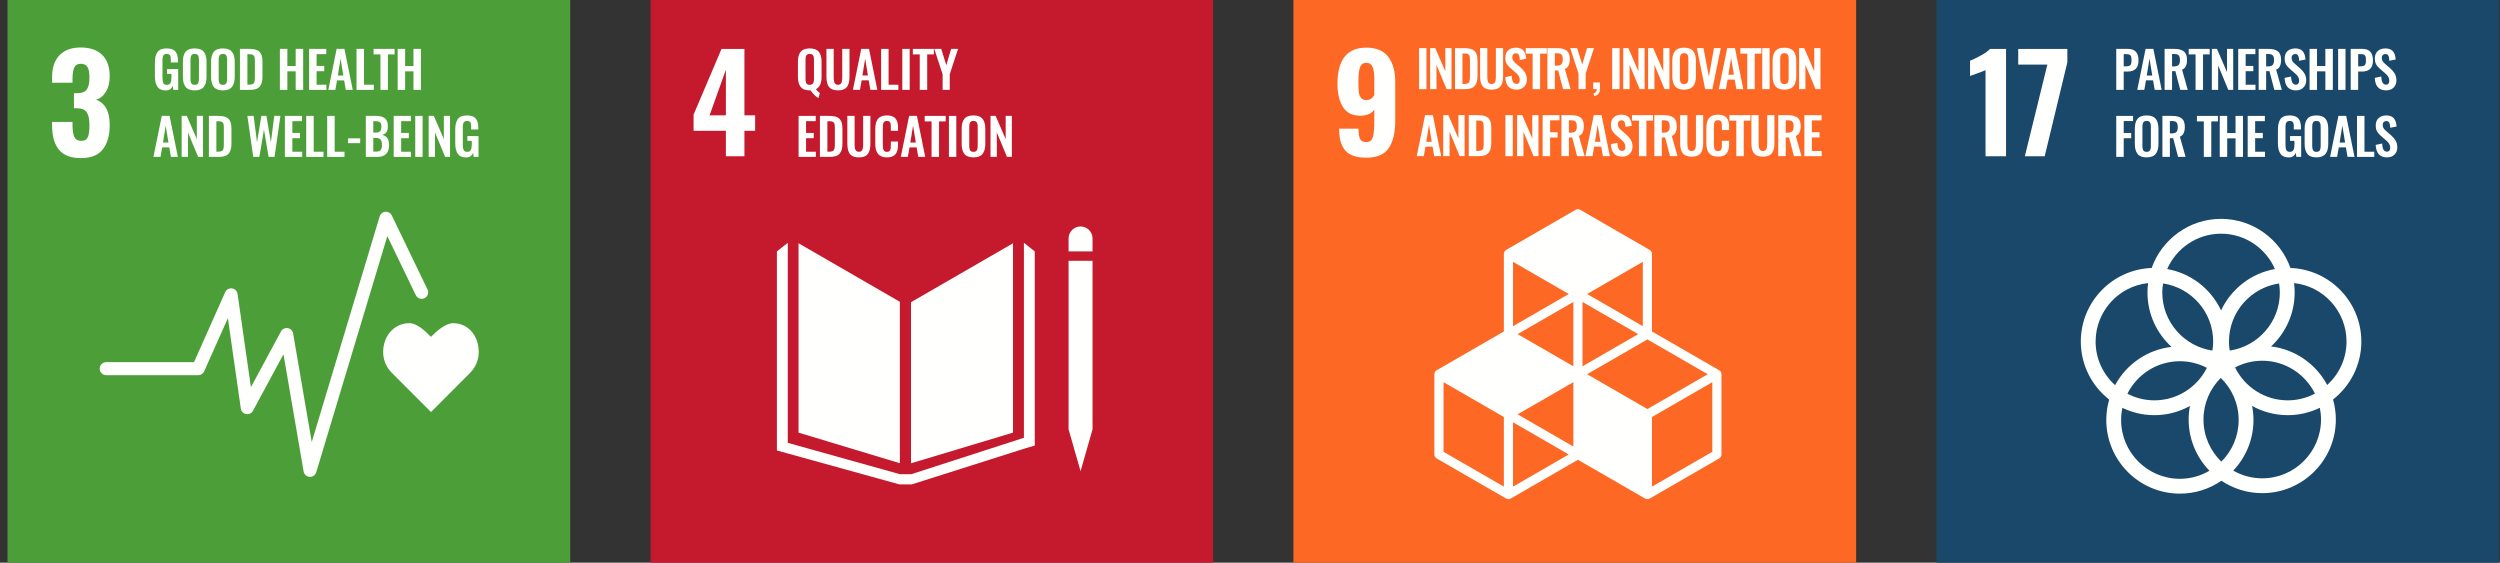 <?xml version="1.0" encoding="UTF-8"?>
<svg width="311px" height="70px" viewBox="0 0 311 70" version="1.1" xmlns="http://www.w3.org/2000/svg" xmlns:xlink="http://www.w3.org/1999/xlink">
    <rect x="0" y="0" width="311" height="70" fill="#333333" stroke="none"/>
    <title>ricerca-innovazione-eng</title>
    <g id="🔪-05-Export" stroke="none" stroke-width="1" fill="none" fill-rule="evenodd">
        <g id="Icone" transform="translate(-159, -6070)">
            <g id="ricerca-innovazione-eng" transform="translate(159.935, 6070)">
                <g id="SDG-icon-EN--03">
                    <polygon id="Fill-1" fill="#4C9F38" points="0 70 70 70 70 0 0 0"></polygon>
                    <g id="Group-47" transform="translate(5.546, 5.907)" fill="#FFFFFE">
                        <path d="M0.84,12.705 C0.281,12.002 0,11.008 0,9.723 L0,9.261 L2.538,9.261 L2.538,9.706 C2.549,10.387 2.631,10.876 2.785,11.173 C2.939,11.469 3.219,11.617 3.625,11.617 C4.032,11.617 4.304,11.466 4.441,11.164 C4.579,10.863 4.647,10.371 4.647,9.69 C4.647,8.975 4.543,8.445 4.334,8.1 C4.125,7.753 3.74,7.575 3.181,7.564 C3.147,7.553 2.994,7.547 2.719,7.547 L2.719,5.685 L3.131,5.685 C3.702,5.685 4.097,5.532 4.317,5.224 C4.537,4.916 4.647,4.411 4.647,3.708 C4.647,3.137 4.567,2.714 4.408,2.439 C4.249,2.165 3.965,2.027 3.559,2.027 C3.175,2.027 2.911,2.175 2.769,2.472 C2.626,2.769 2.549,3.208 2.538,3.79 L2.538,4.383 L0,4.383 L0,3.658 C0,2.494 0.31,1.594 0.931,0.956 C1.552,0.319 2.427,0 3.559,0 C4.713,0 5.603,0.308 6.229,0.923 C6.855,1.539 7.168,2.422 7.168,3.576 C7.168,4.345 7.009,4.991 6.69,5.512 C6.371,6.034 5.965,6.361 5.471,6.492 C6.602,6.91 7.168,7.959 7.168,9.64 C7.168,10.925 6.883,11.933 6.311,12.664 C5.74,13.395 4.834,13.76 3.592,13.76 C2.318,13.76 1.401,13.408 0.84,12.705" id="Fill-2"></path>
                        <path d="M14.149,5.343 C13.667,5.343 13.32,5.192 13.107,4.89 C12.895,4.589 12.789,4.15 12.789,3.574 L12.789,1.912 C12.789,1.62 12.812,1.366 12.858,1.154 C12.904,0.942 12.981,0.755 13.09,0.596 C13.199,0.436 13.349,0.316 13.54,0.236 C13.73,0.156 13.964,0.116 14.241,0.116 C14.745,0.116 15.107,0.239 15.327,0.486 C15.546,0.734 15.656,1.108 15.656,1.611 L15.656,1.86 L14.767,1.86 L14.767,1.596 C14.767,1.482 14.765,1.391 14.759,1.319 C14.754,1.247 14.742,1.174 14.722,1.102 C14.703,1.029 14.674,0.973 14.638,0.934 C14.601,0.895 14.55,0.863 14.487,0.839 C14.423,0.814 14.346,0.802 14.253,0.802 C14.183,0.802 14.121,0.811 14.067,0.828 C14.013,0.845 13.967,0.867 13.93,0.892 C13.893,0.918 13.862,0.954 13.836,1.002 C13.81,1.049 13.792,1.095 13.778,1.139 C13.765,1.183 13.754,1.24 13.747,1.309 C13.74,1.379 13.735,1.441 13.733,1.494 C13.731,1.547 13.73,1.616 13.73,1.7 L13.73,3.758 C13.73,4.066 13.768,4.291 13.844,4.434 C13.92,4.576 14.064,4.647 14.278,4.647 C14.389,4.647 14.481,4.626 14.556,4.584 C14.631,4.543 14.69,4.479 14.731,4.394 C14.773,4.309 14.804,4.211 14.821,4.101 C14.838,3.992 14.847,3.859 14.847,3.703 L14.847,3.284 L14.296,3.284 L14.296,2.685 L15.684,2.685 L15.684,5.275 L15.081,5.275 L15.013,4.758 C14.859,5.148 14.571,5.343 14.149,5.343" id="Fill-4"></path>
                        <path d="M17.741,5.337 C17.216,5.337 16.839,5.194 16.612,4.909 C16.384,4.624 16.271,4.207 16.271,3.657 L16.271,1.774 C16.271,1.503 16.296,1.269 16.347,1.07 C16.399,0.871 16.482,0.698 16.595,0.553 C16.709,0.407 16.861,0.298 17.052,0.226 C17.243,0.153 17.473,0.116 17.741,0.116 C18.264,0.116 18.64,0.257 18.869,0.537 C19.097,0.819 19.212,1.23 19.212,1.774 L19.212,3.657 C19.212,3.923 19.185,4.158 19.133,4.36 C19.081,4.562 18.998,4.737 18.884,4.886 C18.77,5.034 18.618,5.147 18.427,5.223 C18.237,5.299 18.008,5.337 17.741,5.337 M17.509,4.608 C17.574,4.635 17.651,4.648 17.741,4.648 C17.831,4.648 17.908,4.635 17.972,4.608 C18.035,4.581 18.086,4.546 18.124,4.503 C18.162,4.46 18.192,4.404 18.214,4.334 C18.235,4.264 18.249,4.195 18.256,4.125 C18.263,4.055 18.267,3.972 18.267,3.876 L18.267,1.559 C18.267,1.436 18.261,1.334 18.249,1.251 C18.237,1.169 18.212,1.092 18.177,1.019 C18.141,0.946 18.087,0.892 18.015,0.856 C17.943,0.82 17.852,0.802 17.741,0.802 C17.631,0.802 17.538,0.82 17.466,0.856 C17.393,0.892 17.339,0.946 17.304,1.019 C17.269,1.092 17.245,1.169 17.233,1.251 C17.221,1.334 17.215,1.436 17.215,1.559 L17.215,3.876 C17.215,3.972 17.219,4.055 17.226,4.125 C17.233,4.195 17.248,4.264 17.269,4.334 C17.29,4.404 17.32,4.46 17.357,4.503 C17.393,4.546 17.445,4.581 17.509,4.608" id="Fill-6"></path>
                        <path d="M21.248,5.337 C20.722,5.337 20.346,5.194 20.119,4.909 C19.891,4.624 19.777,4.207 19.777,3.657 L19.777,1.774 C19.777,1.503 19.803,1.269 19.854,1.07 C19.905,0.871 19.988,0.698 20.101,0.553 C20.215,0.407 20.367,0.298 20.559,0.226 C20.749,0.153 20.979,0.116 21.248,0.116 C21.771,0.116 22.146,0.257 22.375,0.537 C22.604,0.819 22.718,1.23 22.718,1.774 L22.718,3.657 C22.718,3.923 22.692,4.158 22.64,4.36 C22.587,4.562 22.504,4.737 22.39,4.886 C22.277,5.034 22.125,5.147 21.934,5.223 C21.743,5.299 21.514,5.337 21.248,5.337 M21.015,4.608 C21.08,4.635 21.157,4.648 21.248,4.648 C21.338,4.648 21.415,4.635 21.478,4.608 C21.542,4.581 21.592,4.546 21.631,4.503 C21.668,4.46 21.698,4.404 21.72,4.334 C21.742,4.264 21.755,4.195 21.763,4.125 C21.77,4.055 21.773,3.972 21.773,3.876 L21.773,1.559 C21.773,1.436 21.768,1.334 21.755,1.251 C21.743,1.169 21.719,1.092 21.683,1.019 C21.647,0.946 21.593,0.892 21.522,0.856 C21.45,0.82 21.359,0.802 21.248,0.802 C21.137,0.802 21.045,0.82 20.972,0.856 C20.899,0.892 20.846,0.946 20.81,1.019 C20.776,1.092 20.752,1.169 20.74,1.251 C20.727,1.334 20.722,1.436 20.722,1.559 L20.722,3.876 C20.722,3.972 20.725,4.055 20.733,4.125 C20.74,4.195 20.754,4.264 20.775,4.334 C20.797,4.404 20.826,4.46 20.863,4.503 C20.9,4.546 20.951,4.581 21.015,4.608" id="Fill-8"></path>
                        <path d="M23.366,5.275 L23.366,0.174 L24.554,0.174 C24.862,0.174 25.119,0.205 25.326,0.267 C25.533,0.329 25.699,0.426 25.825,0.559 C25.95,0.692 26.038,0.856 26.09,1.05 C26.143,1.243 26.169,1.482 26.169,1.765 L26.169,3.605 C26.169,3.896 26.142,4.143 26.089,4.346 C26.035,4.55 25.948,4.721 25.826,4.863 C25.704,5.005 25.541,5.109 25.339,5.176 C25.135,5.242 24.886,5.275 24.59,5.275 L23.366,5.275 Z M24.295,4.623 L24.56,4.623 C24.653,4.623 24.733,4.615 24.803,4.599 C24.873,4.582 24.931,4.563 24.979,4.54 C25.025,4.518 25.065,4.48 25.097,4.429 C25.129,4.378 25.152,4.331 25.169,4.288 C25.186,4.244 25.198,4.179 25.206,4.092 C25.214,4.005 25.22,3.931 25.222,3.869 C25.223,3.808 25.225,3.716 25.225,3.596 L25.225,1.731 C25.225,1.611 25.222,1.513 25.218,1.439 C25.214,1.365 25.204,1.291 25.189,1.216 C25.174,1.141 25.151,1.083 25.121,1.042 C25.092,1.001 25.052,0.964 25.003,0.93 C24.954,0.896 24.892,0.872 24.818,0.859 C24.745,0.845 24.655,0.839 24.551,0.839 L24.295,0.839 L24.295,4.623 Z" id="Fill-10"></path>
                        <polygon id="Fill-12" points="28.337 5.275 28.337 0.174 29.266 0.174 29.266 2.307 30.303 2.307 30.303 0.174 31.232 0.174 31.232 5.275 30.303 5.275 30.303 2.968 29.266 2.968 29.266 5.275"></polygon>
                        <polygon id="Fill-14" points="31.972 5.275 31.972 0.174 34.107 0.174 34.107 0.83 32.901 0.83 32.901 2.294 33.855 2.294 33.855 2.95 32.901 2.95 32.901 4.632 34.123 4.632 34.123 5.275"></polygon>
                        <path d="M34.362,5.275 L35.398,0.174 L36.367,0.174 L37.401,5.275 L36.537,5.275 L36.33,4.091 L35.447,4.091 L35.238,5.275 L34.362,5.275 Z M35.546,3.485 L36.229,3.485 L35.887,1.39 L35.546,3.485 Z" id="Fill-16"></path>
                        <polygon id="Fill-18" points="37.871 5.275 37.871 0.174 38.801 0.174 38.801 4.632 40.022 4.632 40.022 5.275"></polygon>
                        <polygon id="Fill-20" points="40.849 5.275 40.849 0.86 39.993 0.86 39.993 0.174 42.605 0.174 42.605 0.86 41.778 0.86 41.778 5.275"></polygon>
                        <polygon id="Fill-22" points="42.989 5.275 42.989 0.174 43.918 0.174 43.918 2.307 44.955 2.307 44.955 0.174 45.884 0.174 45.884 5.275 44.955 5.275 44.955 2.968 43.918 2.968 43.918 5.275"></polygon>
                        <path d="M12.607,13.611 L13.644,8.51 L14.613,8.51 L15.646,13.611 L14.782,13.611 L14.576,12.427 L13.693,12.427 L13.484,13.611 L12.607,13.611 Z M13.792,11.821 L14.475,11.821 L14.133,9.726 L13.792,11.821 Z" id="Fill-24"></path>
                        <polygon id="Fill-26" points="16.117 13.611 16.117 8.51 16.757 8.51 18.005 11.4 18.005 8.51 18.775 8.51 18.775 13.611 18.166 13.611 16.905 10.575 16.905 13.611"></polygon>
                        <path d="M19.506,13.611 L19.506,8.51 L20.694,8.51 C21.002,8.51 21.259,8.541 21.466,8.603 C21.673,8.665 21.839,8.762 21.965,8.895 C22.089,9.028 22.178,9.192 22.23,9.386 C22.283,9.58 22.309,9.818 22.309,10.101 L22.309,11.941 C22.309,12.232 22.282,12.479 22.229,12.682 C22.175,12.886 22.088,13.057 21.966,13.199 C21.844,13.341 21.681,13.445 21.478,13.512 C21.275,13.578 21.026,13.611 20.73,13.611 L19.506,13.611 Z M20.435,12.959 L20.7,12.959 C20.792,12.959 20.873,12.951 20.943,12.935 C21.012,12.918 21.071,12.899 21.118,12.876 C21.165,12.854 21.205,12.816 21.237,12.765 C21.268,12.714 21.292,12.667 21.309,12.624 C21.325,12.58 21.338,12.516 21.346,12.428 C21.354,12.341 21.359,12.267 21.362,12.205 C21.363,12.144 21.364,12.052 21.364,11.932 L21.364,10.067 C21.364,9.947 21.362,9.849 21.358,9.775 C21.354,9.701 21.344,9.626 21.329,9.552 C21.314,9.477 21.291,9.419 21.261,9.378 C21.232,9.337 21.192,9.3 21.143,9.266 C21.094,9.232 21.032,9.208 20.958,9.195 C20.885,9.181 20.795,9.175 20.691,9.175 L20.435,9.175 L20.435,12.959 Z" id="Fill-28"></path>
                        <polygon id="Fill-30" points="25.021 13.611 24.291 8.51 25.073 8.51 25.492 11.799 26.036 8.51 26.66 8.51 27.217 11.802 27.636 8.51 28.402 8.51 27.673 13.611 26.931 13.611 26.356 10.206 25.784 13.611"></polygon>
                        <polygon id="Fill-32" points="28.958 13.611 28.958 8.51 31.093 8.51 31.093 9.166 29.887 9.166 29.887 10.63 30.841 10.63 30.841 11.286 29.887 11.286 29.887 12.969 31.109 12.969 31.109 13.611"></polygon>
                        <polygon id="Fill-34" points="31.612 13.611 31.612 8.51 32.541 8.51 32.541 12.969 33.763 12.969 33.763 13.611"></polygon>
                        <polygon id="Fill-36" points="34.223 13.611 34.223 8.51 35.152 8.51 35.152 12.969 36.374 12.969 36.374 13.611"></polygon>
                        <polygon id="Fill-38" points="36.807 11.901 38.327 11.901 38.327 11.305 36.807 11.305"></polygon>
                        <path d="M39.027,13.611 L39.027,8.51 L40.276,8.51 C40.512,8.51 40.718,8.531 40.893,8.574 C41.069,8.616 41.224,8.686 41.361,8.783 C41.497,8.88 41.6,9.015 41.67,9.187 C41.74,9.359 41.773,9.568 41.771,9.812 C41.769,10.442 41.519,10.794 41.021,10.867 C41.322,10.925 41.547,11.056 41.696,11.263 C41.845,11.469 41.92,11.758 41.922,12.132 C41.924,12.616 41.803,12.983 41.559,13.235 C41.315,13.486 40.959,13.611 40.492,13.611 L39.027,13.611 Z M39.956,10.59 L40.246,10.59 C40.518,10.59 40.706,10.532 40.808,10.415 C40.911,10.298 40.962,10.101 40.962,9.824 C40.962,9.681 40.945,9.564 40.911,9.475 C40.877,9.386 40.82,9.318 40.74,9.274 C40.661,9.228 40.572,9.199 40.475,9.184 C40.378,9.17 40.248,9.163 40.085,9.163 L39.956,9.163 L39.956,10.59 Z M39.956,12.956 L40.297,12.956 C40.574,12.956 40.766,12.891 40.873,12.762 C40.98,12.633 41.033,12.42 41.033,12.122 C41.033,11.814 40.973,11.591 40.853,11.453 C40.733,11.315 40.532,11.246 40.248,11.246 L39.956,11.246 L39.956,12.956 Z" id="Fill-40"></path>
                        <polygon id="Fill-41" points="42.493 13.611 42.493 8.51 44.629 8.51 44.629 9.166 43.423 9.166 43.423 10.63 44.376 10.63 44.376 11.286 43.423 11.286 43.423 12.969 44.644 12.969 44.644 13.611"></polygon>
                        <polygon id="Fill-42" points="45.176 13.612 46.092 13.612 46.092 8.511 45.176 8.511"></polygon>
                        <polygon id="Fill-43" points="46.845 13.611 46.845 8.51 47.485 8.51 48.734 11.4 48.734 8.51 49.504 8.51 49.504 13.611 48.894 13.611 47.633 10.575 47.633 13.611"></polygon>
                        <path d="M51.511,13.679 C51.03,13.679 50.683,13.528 50.47,13.227 C50.258,12.925 50.152,12.486 50.152,11.91 L50.152,10.249 C50.152,9.956 50.175,9.703 50.221,9.491 C50.267,9.278 50.344,9.092 50.453,8.932 C50.562,8.772 50.711,8.652 50.903,8.572 C51.093,8.492 51.327,8.453 51.604,8.453 C52.108,8.453 52.47,8.576 52.69,8.823 C52.909,9.07 53.019,9.444 53.019,9.947 L53.019,10.197 L52.13,10.197 L52.13,9.932 C52.13,9.819 52.128,9.727 52.122,9.655 C52.117,9.584 52.104,9.511 52.085,9.438 C52.066,9.366 52.037,9.31 52.001,9.271 C51.964,9.232 51.913,9.2 51.85,9.175 C51.786,9.151 51.708,9.139 51.616,9.139 C51.546,9.139 51.484,9.147 51.43,9.165 C51.376,9.182 51.33,9.203 51.293,9.229 C51.256,9.255 51.225,9.291 51.199,9.338 C51.173,9.385 51.154,9.431 51.141,9.475 C51.128,9.519 51.117,9.576 51.11,9.646 C51.102,9.716 51.098,9.777 51.096,9.83 C51.094,9.884 51.093,9.952 51.093,10.037 L51.093,12.095 C51.093,12.402 51.131,12.627 51.207,12.77 C51.283,12.913 51.427,12.984 51.641,12.984 C51.752,12.984 51.844,12.963 51.919,12.921 C51.994,12.879 52.053,12.815 52.094,12.73 C52.136,12.644 52.167,12.547 52.184,12.437 C52.201,12.328 52.21,12.195 52.21,12.039 L52.21,11.621 L51.659,11.621 L51.659,11.021 L53.047,11.021 L53.047,13.611 L52.444,13.611 L52.376,13.095 C52.222,13.484 51.934,13.679 51.511,13.679" id="Fill-44"></path>
                        <path d="M53.073,37.881 C53.073,35.902 51.803,34.298 49.88,34.298 C48.919,34.298 47.759,35.351 47.128,35.999 C46.499,35.35 45.416,34.296 44.454,34.296 C42.531,34.296 41.183,35.901 41.183,37.88 C41.183,38.869 41.573,39.765 42.204,40.414 L47.133,45.352 L52.055,40.419 L52.052,40.416 C52.682,39.767 53.073,38.871 53.073,37.881" id="Fill-45"></path>
                        <path d="M32.086,53.414 C32.069,53.414 32.052,53.414 32.035,53.413 C31.661,53.39 31.351,53.112 31.288,52.742 L28.784,38.159 L24.991,45.191 C24.825,45.499 24.478,45.665 24.137,45.604 C23.793,45.543 23.527,45.268 23.477,44.922 L21.867,33.668 L18.921,40.285 C18.791,40.577 18.501,40.765 18.182,40.765 L6.732,40.765 C6.285,40.765 5.923,40.402 5.923,39.956 C5.923,39.508 6.285,39.146 6.732,39.146 L17.656,39.146 L21.531,30.443 C21.678,30.113 22.025,29.921 22.382,29.97 C22.739,30.02 23.021,30.3 23.072,30.657 L24.732,42.262 L28.472,35.327 C28.636,35.021 28.975,34.856 29.316,34.912 C29.657,34.967 29.924,35.234 29.983,35.574 L32.301,49.08 L40.752,21.008 C40.848,20.688 41.131,20.46 41.464,20.434 C41.797,20.41 42.111,20.589 42.256,20.89 L46.703,30.108 C46.897,30.511 46.728,30.995 46.326,31.189 C45.923,31.383 45.439,31.214 45.245,30.811 L41.702,23.467 L32.86,52.838 C32.757,53.182 32.441,53.414 32.086,53.414" id="Fill-46"></path>
                    </g>
                </g>
                <g id="SDG-icon-EN--04" transform="translate(80, 0)">
                    <polygon id="Fill-1" fill="#C5192D" points="0 70 69.967 70 69.967 0 0 0"></polygon>
                    <path d="M9.365,16.272 L5.346,16.272 L5.346,14.261 L8.821,6.088 L11.671,6.088 L11.671,14.344 L13.005,14.344 L13.005,16.272 L11.671,16.272 L11.671,19.436 L9.365,19.436 L9.365,16.272 Z M9.365,14.344 L9.365,8.675 L7.339,14.344 L9.365,14.344 Z" id="Fill-2" fill="#FFFFFE"></path>
                    <g id="Group-7" transform="translate(18.327, 6.022)" fill="#FFFFFE">
                        <path d="M2.555,6.181 C2.402,6.109 2.232,5.98 2.047,5.793 C1.861,5.607 1.704,5.415 1.575,5.218 C1.552,5.22 1.517,5.221 1.47,5.221 C0.945,5.221 0.569,5.079 0.342,4.794 C0.114,4.509 0,4.091 0,3.541 L0,1.658 C0,1.388 0.026,1.153 0.077,0.954 C0.128,0.755 0.211,0.583 0.324,0.437 C0.438,0.291 0.591,0.183 0.781,0.11 C0.972,0.037 1.201,0 1.47,0 C1.993,0 2.369,0.141 2.597,0.422 C2.826,0.703 2.94,1.115 2.94,1.658 L2.94,3.541 C2.94,4.333 2.704,4.843 2.233,5.071 C2.436,5.312 2.601,5.472 2.728,5.55 L2.555,6.181 Z M1.238,4.492 C1.302,4.519 1.38,4.532 1.47,4.532 C1.56,4.532 1.637,4.519 1.701,4.492 C1.764,4.465 1.815,4.43 1.853,4.387 C1.891,4.344 1.92,4.288 1.942,4.218 C1.963,4.148 1.978,4.079 1.985,4.009 C1.992,3.939 1.996,3.857 1.996,3.76 L1.996,1.443 C1.996,1.32 1.989,1.218 1.977,1.135 C1.965,1.053 1.941,0.976 1.905,0.903 C1.869,0.83 1.816,0.776 1.744,0.74 C1.672,0.704 1.581,0.686 1.47,0.686 C1.359,0.686 1.268,0.704 1.195,0.74 C1.122,0.776 1.069,0.83 1.033,0.903 C0.999,0.976 0.975,1.053 0.963,1.135 C0.95,1.218 0.945,1.32 0.945,1.443 L0.945,3.76 C0.945,3.857 0.948,3.939 0.955,4.009 C0.962,4.079 0.976,4.148 0.998,4.218 C1.02,4.288 1.049,4.344 1.086,4.387 C1.123,4.43 1.173,4.465 1.238,4.492 L1.238,4.492 Z" id="Fill-3"></path>
                        <path d="M4.984,5.221 C4.757,5.221 4.559,5.194 4.392,5.141 C4.225,5.088 4.088,5.013 3.98,4.917 C3.872,4.82 3.786,4.697 3.721,4.546 C3.657,4.395 3.612,4.232 3.587,4.057 C3.561,3.881 3.548,3.678 3.548,3.446 L3.548,0.059 L4.449,0.059 L4.449,3.542 C4.449,3.661 4.452,3.762 4.458,3.846 C4.464,3.93 4.477,4.018 4.498,4.111 C4.518,4.203 4.548,4.277 4.586,4.332 C4.623,4.387 4.676,4.434 4.742,4.471 C4.809,4.508 4.89,4.526 4.984,4.526 C5.078,4.526 5.158,4.508 5.226,4.471 C5.292,4.434 5.343,4.387 5.379,4.332 C5.415,4.277 5.443,4.203 5.465,4.111 C5.487,4.018 5.5,3.93 5.505,3.847 C5.51,3.765 5.513,3.663 5.513,3.542 L5.513,0.059 L6.414,0.059 L6.414,3.446 C6.414,3.678 6.401,3.881 6.376,4.057 C6.35,4.232 6.304,4.395 6.24,4.546 C6.175,4.697 6.09,4.82 5.983,4.917 C5.877,5.013 5.74,5.088 5.573,5.141 C5.406,5.194 5.21,5.221 4.984,5.221" id="Fill-5"></path>
                    </g>
                    <path d="M25.167,11.182 L26.204,6.081 L27.172,6.081 L28.206,11.182 L27.341,11.182 L27.135,9.997 L26.253,9.997 L26.044,11.182 L25.167,11.182 Z M26.351,9.391 L27.034,9.391 L26.692,7.297 L26.351,9.391 Z" id="Fill-8" fill="#FFFFFE"></path>
                    <polygon id="Fill-9" fill="#FFFFFE" points="28.676 11.182 28.676 6.081 29.604 6.081 29.604 10.539 30.824 10.539 30.824 11.182"></polygon>
                    <polygon id="Fill-10" fill="#FFFFFE" points="31.312 11.182 32.229 11.182 32.229 6.081 31.312 6.081"></polygon>
                    <polygon id="Fill-11" fill="#FFFFFE" points="33.48 11.182 33.48 6.767 32.624 6.767 32.624 6.081 35.236 6.081 35.236 6.767 34.409 6.767 34.409 11.182"></polygon>
                    <polygon id="Fill-12" fill="#FFFFFE" points="36.327 11.182 36.327 9.241 35.288 6.081 36.155 6.081 36.785 8.112 37.388 6.081 38.246 6.081 37.212 9.241 37.212 11.182"></polygon>
                    <polygon id="Fill-13" fill="#FFFFFE" points="18.41 19.518 18.41 14.417 20.544 14.417 20.544 15.073 19.338 15.073 19.338 16.537 20.292 16.537 20.292 17.192 19.338 17.192 19.338 18.875 20.559 18.875 20.559 19.518"></polygon>
                    <g id="Group-20" transform="translate(21.063, 14.359)" fill="#FFFFFE">
                        <path d="M3.5510538e-15,5.159 L3.5510538e-15,0.059 L1.187,0.059 C1.494,0.059 1.751,0.09 1.958,0.151 C2.166,0.213 2.332,0.31 2.457,0.443 C2.582,0.576 2.671,0.74 2.723,0.934 C2.775,1.128 2.801,1.366 2.801,1.649 L2.801,3.489 C2.801,3.78 2.775,4.028 2.721,4.23 C2.668,4.434 2.58,4.605 2.459,4.747 C2.336,4.889 2.174,4.993 1.971,5.06 C1.768,5.126 1.519,5.159 1.224,5.159 L3.5510538e-15,5.159 Z M0.929,4.507 L1.193,4.507 C1.286,4.507 1.367,4.499 1.436,4.483 C1.506,4.466 1.564,4.447 1.611,4.424 C1.658,4.402 1.698,4.364 1.73,4.313 C1.762,4.262 1.785,4.215 1.802,4.172 C1.818,4.129 1.831,4.064 1.839,3.976 C1.847,3.889 1.852,3.815 1.854,3.753 C1.856,3.692 1.857,3.6 1.857,3.48 L1.857,1.615 C1.857,1.495 1.855,1.397 1.851,1.323 C1.847,1.25 1.837,1.174 1.821,1.1 C1.806,1.025 1.784,0.967 1.754,0.926 C1.725,0.885 1.685,0.848 1.637,0.814 C1.586,0.78 1.525,0.756 1.451,0.743 C1.378,0.729 1.289,0.723 1.184,0.723 L0.929,0.723 L0.929,4.507 Z" id="Fill-14"></path>
                        <path d="M4.849,5.221 C4.621,5.221 4.423,5.194 4.257,5.141 C4.089,5.087 3.953,5.013 3.844,4.916 C3.737,4.82 3.651,4.696 3.586,4.545 C3.521,4.395 3.477,4.232 3.451,4.056 C3.425,3.881 3.412,3.678 3.412,3.445 L3.412,0.058 L4.314,0.058 L4.314,3.541 C4.314,3.66 4.317,3.761 4.322,3.846 C4.328,3.929 4.342,4.018 4.362,4.11 C4.383,4.203 4.413,4.276 4.45,4.332 C4.488,4.387 4.54,4.433 4.607,4.47 C4.674,4.507 4.754,4.525 4.849,4.525 C4.943,4.525 5.023,4.507 5.09,4.47 C5.157,4.433 5.208,4.387 5.244,4.332 C5.28,4.276 5.308,4.203 5.33,4.11 C5.351,4.018 5.364,3.93 5.37,3.847 C5.374,3.764 5.377,3.662 5.377,3.541 L5.377,0.058 L6.278,0.058 L6.278,3.445 C6.278,3.678 6.266,3.881 6.24,4.056 C6.214,4.232 6.169,4.395 6.104,4.545 C6.039,4.696 5.954,4.82 5.848,4.916 C5.741,5.013 5.604,5.087 5.437,5.141 C5.271,5.194 5.074,5.221 4.849,5.221" id="Fill-16"></path>
                        <path d="M8.338,5.221 C8.119,5.221 7.925,5.193 7.757,5.138 C7.589,5.082 7.449,5.006 7.34,4.907 C7.23,4.809 7.141,4.687 7.072,4.541 C7.003,4.395 6.956,4.239 6.928,4.071 C6.9,3.905 6.886,3.717 6.886,3.507 L6.886,1.729 C6.886,1.508 6.901,1.311 6.93,1.14 C6.958,0.969 7.006,0.809 7.074,0.663 C7.142,0.517 7.23,0.396 7.34,0.302 C7.449,0.207 7.588,0.133 7.754,0.08 C7.922,0.027 8.116,0 8.338,0 C8.592,0 8.809,0.034 8.99,0.102 C9.17,0.169 9.313,0.268 9.417,0.4 C9.522,0.531 9.597,0.685 9.644,0.86 C9.692,1.035 9.716,1.24 9.716,1.474 L9.716,1.91 L8.821,1.91 L8.821,1.477 C8.821,1.223 8.806,1.051 8.781,0.963 C8.727,0.791 8.597,0.698 8.39,0.686 L8.341,0.686 C8.263,0.686 8.195,0.695 8.137,0.714 C8.078,0.732 8.031,0.761 7.993,0.801 C7.956,0.841 7.927,0.884 7.903,0.929 C7.881,0.974 7.865,1.033 7.853,1.106 C7.842,1.179 7.835,1.246 7.832,1.307 C7.829,1.369 7.827,1.447 7.827,1.542 L7.827,3.701 C7.827,4 7.865,4.214 7.94,4.341 C8.014,4.468 8.148,4.532 8.341,4.532 C8.406,4.532 8.464,4.524 8.514,4.509 C8.564,4.493 8.607,4.474 8.641,4.45 C8.675,4.426 8.703,4.392 8.727,4.348 C8.75,4.304 8.768,4.263 8.781,4.225 C8.793,4.188 8.802,4.135 8.809,4.067 C8.814,3.999 8.818,3.942 8.819,3.895 C8.82,3.848 8.821,3.783 8.821,3.701 L8.821,3.245 L9.716,3.245 L9.716,3.664 C9.716,3.855 9.702,4.026 9.675,4.178 C9.648,4.33 9.603,4.473 9.538,4.605 C9.474,4.739 9.391,4.85 9.287,4.938 C9.186,5.026 9.055,5.095 8.894,5.146 C8.734,5.195 8.549,5.221 8.338,5.221" id="Fill-18"></path>
                    </g>
                    <path d="M31.125,19.518 L32.161,14.417 L33.13,14.417 L34.164,19.518 L33.299,19.518 L33.093,18.333 L32.21,18.333 L32.002,19.518 L31.125,19.518 Z M32.309,17.728 L32.992,17.728 L32.65,15.633 L32.309,17.728 Z" id="Fill-21" fill="#FFFFFE"></path>
                    <polygon id="Fill-22" fill="#FFFFFE" points="34.952 19.518 34.952 15.103 34.097 15.103 34.097 14.417 36.709 14.417 36.709 15.103 35.881 15.103 35.881 19.518"></polygon>
                    <polygon id="Fill-23" fill="#FFFFFE" points="37.111 19.518 38.028 19.518 38.028 14.418 37.111 14.418"></polygon>
                    <path d="M40.167,19.579 C39.641,19.579 39.265,19.437 39.038,19.151 C38.81,18.867 38.697,18.45 38.697,17.9 L38.697,16.017 C38.697,15.746 38.722,15.511 38.774,15.312 C38.825,15.114 38.908,14.941 39.021,14.796 C39.135,14.65 39.287,14.54 39.478,14.468 C39.668,14.395 39.898,14.359 40.167,14.359 C40.689,14.359 41.065,14.499 41.293,14.78 C41.522,15.061 41.637,15.473 41.637,16.017 L41.637,17.9 C41.637,18.166 41.61,18.401 41.558,18.602 C41.505,18.804 41.423,18.98 41.31,19.128 C41.196,19.277 41.043,19.39 40.852,19.465 C40.662,19.542 40.433,19.579 40.167,19.579 M39.934,18.851 C39.999,18.877 40.077,18.89 40.167,18.89 C40.257,18.89 40.333,18.877 40.397,18.851 C40.461,18.824 40.511,18.789 40.55,18.745 C40.588,18.703 40.617,18.646 40.639,18.577 C40.66,18.507 40.674,18.437 40.681,18.367 C40.689,18.297 40.692,18.214 40.692,18.118 L40.692,15.801 C40.692,15.679 40.687,15.576 40.674,15.494 C40.662,15.412 40.637,15.335 40.601,15.262 C40.566,15.189 40.512,15.134 40.441,15.099 C40.369,15.063 40.278,15.045 40.167,15.045 C40.056,15.045 39.964,15.063 39.891,15.099 C39.818,15.134 39.765,15.189 39.73,15.262 C39.695,15.335 39.671,15.412 39.659,15.494 C39.647,15.576 39.641,15.679 39.641,15.801 L39.641,18.118 C39.641,18.214 39.644,18.297 39.652,18.367 C39.659,18.437 39.673,18.507 39.695,18.577 C39.716,18.646 39.746,18.703 39.782,18.745 C39.819,18.789 39.87,18.824 39.934,18.851" id="Fill-24" fill="#FFFFFE"></path>
                    <polygon id="Fill-26" fill="#FFFFFE" points="42.285 19.518 42.285 14.417 42.924 14.417 44.172 17.306 44.172 14.417 44.942 14.417 44.942 19.518 44.333 19.518 43.071 16.482 43.071 19.518"></polygon>
                    <polygon id="Fill-27" fill="#FFFFFE" points="31.008 37.544 18.402 30.262 18.402 53.82 31.008 57.626"></polygon>
                    <polygon id="Fill-28" fill="#FFFFFE" points="32.394 37.593 32.394 57.634 45.083 53.818 45.083 30.263"></polygon>
                    <polygon id="Fill-29" fill="#FFFFFE" points="52.366 53.403 51.996 53.403 53.488 58.618 54.978 53.403 54.607 53.403 54.978 53.403 54.978 32.442 54.607 32.442 54.237 32.442 53.844 32.442 53.102 32.442 52.737 32.442 52.366 32.442 51.995 32.442 51.995 53.403"></polygon>
                    <polygon id="Fill-30" fill="#FFFFFE" points="47.79 31.274 46.439 30.206 46.439 54.459 32.431 58.988 31.784 58.988 31.655 58.988 31.008 58.988 17.064 55.09 17.064 30.206 15.711 31.274 15.711 56.039 30.944 60.258 31.655 60.258 31.784 60.258 32.494 60.258 46.549 55.794 47.79 55.428"></polygon>
                    <path d="M54.978,29.666 C54.978,28.841 54.311,28.173 53.488,28.173 C52.663,28.173 51.996,28.841 51.996,29.666 L51.996,31.274 L54.978,31.274 L54.978,29.666 Z" id="Fill-31" fill="#FFFFFE"></path>
                </g>
                <g id="SDG-icon-EN--09" transform="translate(159.967, 0)">
                    <polygon id="Fill-1" fill="#FD6925" points="0 70 70 70 70 0 0 0"></polygon>
                    <path d="M6.494,18.769 C5.972,18.203 5.705,17.349 5.694,16.207 L5.694,16.009 L8.1,16.009 C8.1,16.613 8.164,17.041 8.29,17.294 C8.416,17.547 8.677,17.673 9.073,17.673 C9.347,17.673 9.553,17.591 9.691,17.426 C9.828,17.261 9.924,16.989 9.979,16.611 C10.034,16.231 10.061,15.685 10.061,14.97 L10.061,13.62 C9.918,13.861 9.693,14.05 9.386,14.188 C9.078,14.325 8.721,14.394 8.315,14.394 C7.326,14.394 6.606,14.031 6.156,13.306 C5.705,12.581 5.48,11.62 5.48,10.423 C5.48,7.424 6.678,5.924 9.073,5.924 C10.303,5.924 11.209,6.303 11.792,7.061 C12.374,7.819 12.665,8.863 12.665,10.192 L12.665,15.053 C12.665,16.492 12.398,17.613 11.866,18.415 C11.333,19.216 10.396,19.617 9.056,19.617 C7.869,19.617 7.015,19.334 6.494,18.769 M10.061,11.839 L10.061,9.714 C10.061,9.132 9.99,8.67 9.847,8.33 C9.704,7.989 9.446,7.819 9.073,7.819 C8.677,7.819 8.413,8.003 8.282,8.371 C8.15,8.739 8.084,9.324 8.084,10.126 C8.084,10.697 8.1,11.134 8.133,11.436 C8.167,11.738 8.257,11.982 8.405,12.169 C8.553,12.357 8.781,12.45 9.089,12.45 C9.495,12.45 9.819,12.246 10.061,11.839" id="Fill-2" fill="#FFFFFE"></path>
                    <polygon id="Fill-4" fill="#FFFFFE" points="15.632 11.091 16.549 11.091 16.549 5.99 15.632 5.99"></polygon>
                    <polygon id="Fill-5" fill="#FFFFFE" points="17.006 11.09 17.006 5.989 17.646 5.989 18.896 8.878 18.896 5.989 19.665 5.989 19.665 11.09 19.055 11.09 17.794 8.054 17.794 11.09"></polygon>
                    <g id="Group-12" transform="translate(20.1, 5.931)" fill="#FFFFFE">
                        <path d="M0,5.159 L0,0.058 L1.187,0.058 C1.495,0.058 1.753,0.089 1.96,0.151 C2.167,0.212 2.333,0.31 2.458,0.443 C2.583,0.576 2.672,0.74 2.724,0.934 C2.777,1.127 2.803,1.365 2.803,1.649 L2.803,3.488 C2.803,3.78 2.776,4.027 2.722,4.23 C2.669,4.433 2.582,4.605 2.46,4.747 C2.337,4.889 2.175,4.993 1.972,5.06 C1.769,5.126 1.52,5.159 1.224,5.159 L0,5.159 Z M0.929,4.507 L1.194,4.507 C1.286,4.507 1.367,4.499 1.437,4.483 C1.506,4.466 1.565,4.446 1.612,4.424 C1.659,4.401 1.699,4.364 1.731,4.313 C1.762,4.262 1.786,4.215 1.803,4.172 C1.819,4.128 1.832,4.063 1.84,3.976 C1.848,3.889 1.853,3.815 1.855,3.753 C1.857,3.692 1.858,3.6 1.858,3.479 L1.858,1.615 C1.858,1.495 1.856,1.396 1.852,1.323 C1.848,1.249 1.838,1.174 1.823,1.1 C1.808,1.025 1.785,0.967 1.755,0.926 C1.726,0.885 1.686,0.847 1.637,0.814 C1.588,0.78 1.526,0.756 1.452,0.743 C1.379,0.729 1.289,0.723 1.185,0.723 L0.929,0.723 L0.929,4.507 Z" id="Fill-6"></path>
                        <path d="M4.555,5.221 C4.328,5.221 4.13,5.194 3.963,5.141 C3.795,5.087 3.658,5.013 3.551,4.916 C3.442,4.82 3.357,4.696 3.292,4.546 C3.227,4.395 3.182,4.232 3.157,4.056 C3.131,3.881 3.119,3.678 3.119,3.445 L3.119,0.059 L4.02,0.059 L4.02,3.541 C4.02,3.66 4.022,3.761 4.029,3.846 C4.035,3.93 4.048,4.018 4.069,4.111 C4.09,4.203 4.118,4.276 4.157,4.332 C4.194,4.387 4.247,4.433 4.313,4.471 C4.38,4.507 4.46,4.525 4.555,4.525 C4.649,4.525 4.729,4.507 4.796,4.471 C4.863,4.433 4.914,4.387 4.95,4.332 C4.986,4.276 5.015,4.203 5.037,4.111 C5.058,4.018 5.071,3.93 5.076,3.847 C5.081,3.764 5.084,3.662 5.084,3.541 L5.084,0.059 L5.985,0.059 L5.985,3.445 C5.985,3.678 5.972,3.881 5.947,4.056 C5.921,4.232 5.876,4.395 5.811,4.546 C5.747,4.696 5.661,4.82 5.555,4.916 C5.448,5.013 5.311,5.087 5.144,5.141 C4.977,5.194 4.781,5.221 4.555,5.221" id="Fill-8"></path>
                        <path d="M7.667,5.221 C6.769,5.221 6.297,4.702 6.251,3.664 L7.061,3.495 C7.081,4.17 7.274,4.507 7.639,4.507 C7.781,4.507 7.886,4.464 7.955,4.378 C8.023,4.292 8.058,4.176 8.058,4.03 C8.058,3.888 8.032,3.759 7.981,3.641 C7.929,3.523 7.87,3.427 7.802,3.352 C7.735,3.277 7.638,3.184 7.513,3.073 L6.842,2.492 C6.645,2.32 6.499,2.14 6.402,1.955 C6.306,1.77 6.258,1.537 6.258,1.258 C6.258,0.863 6.374,0.555 6.607,0.336 C6.84,0.116 7.159,0.004 7.565,0 C7.752,-0.002 7.917,0.021 8.061,0.069 C8.204,0.118 8.323,0.182 8.416,0.263 C8.509,0.344 8.587,0.445 8.649,0.566 C8.712,0.688 8.759,0.813 8.79,0.943 C8.82,1.074 8.842,1.219 8.854,1.379 L8.061,1.535 C8.056,1.433 8.05,1.343 8.041,1.268 C8.031,1.192 8.015,1.115 7.993,1.037 C7.971,0.959 7.941,0.896 7.906,0.848 C7.87,0.799 7.821,0.761 7.761,0.732 C7.7,0.703 7.63,0.693 7.55,0.698 C7.412,0.707 7.308,0.753 7.235,0.835 C7.162,0.918 7.125,1.03 7.125,1.169 C7.125,1.333 7.158,1.468 7.222,1.573 C7.287,1.68 7.388,1.793 7.525,1.914 L8.19,2.492 C8.301,2.593 8.397,2.69 8.479,2.785 C8.561,2.878 8.639,2.987 8.714,3.107 C8.789,3.228 8.846,3.362 8.885,3.507 C8.924,3.653 8.944,3.807 8.944,3.968 C8.944,4.34 8.826,4.642 8.592,4.873 C8.356,5.105 8.048,5.221 7.667,5.221" id="Fill-10"></path>
                    </g>
                    <polygon id="Fill-13" fill="#FFFFFE" points="29.758 11.09 29.758 6.675 28.903 6.675 28.903 5.989 31.515 5.989 31.515 6.675 30.687 6.675 30.687 11.09"></polygon>
                    <path d="M31.593,11.09 L31.593,5.989 L32.762,5.989 C33.031,5.989 33.262,6.012 33.454,6.056 C33.647,6.1 33.815,6.173 33.958,6.277 C34.1,6.381 34.207,6.521 34.277,6.698 C34.348,6.876 34.383,7.093 34.383,7.349 C34.383,7.669 34.336,7.931 34.241,8.133 C34.145,8.337 33.987,8.485 33.768,8.577 L34.476,11.09 L33.544,11.09 L32.935,8.762 L32.522,8.762 L32.522,11.09 L31.593,11.09 Z M32.522,8.167 L32.747,8.167 C33.021,8.167 33.217,8.109 33.333,7.992 C33.449,7.876 33.507,7.675 33.507,7.392 C33.507,7.12 33.456,6.924 33.356,6.807 C33.255,6.688 33.071,6.629 32.802,6.629 L32.522,6.629 L32.522,8.167 Z" id="Fill-14" fill="#FFFFFE"></path>
                    <polygon id="Fill-16" fill="#FFFFFE" points="35.468 11.09 35.468 9.149 34.429 5.989 35.296 5.989 35.926 8.02 36.529 5.989 37.388 5.989 36.354 9.149 36.354 11.09"></polygon>
                    <path d="M37.42,11.955 L37.328,11.632 C37.449,11.601 37.548,11.539 37.625,11.446 C37.702,11.353 37.74,11.234 37.74,11.091 L37.288,11.091 L37.288,10.257 L38.134,10.257 L38.134,11.032 C38.134,11.553 37.896,11.86 37.42,11.955" id="Fill-17" fill="#FFFFFE"></path>
                    <polygon id="Fill-19" fill="#FFFFFE" points="39.654 11.091 40.571 11.091 40.571 5.99 39.654 5.99"></polygon>
                    <polygon id="Fill-20" fill="#FFFFFE" points="41.027 11.09 41.027 5.989 41.667 5.989 42.916 8.878 42.916 5.989 43.686 5.989 43.686 11.09 43.076 11.09 41.815 8.054 41.815 11.09"></polygon>
                    <polygon id="Fill-21" fill="#FFFFFE" points="44.12 11.09 44.12 5.989 44.76 5.989 46.009 8.878 46.009 5.989 46.779 5.989 46.779 11.09 46.169 11.09 44.908 8.054 44.908 11.09"></polygon>
                    <path d="M48.602,11.152 C48.076,11.152 47.7,11.01 47.473,10.724 C47.245,10.439 47.131,10.022 47.131,9.472 L47.131,7.59 C47.131,7.318 47.157,7.084 47.208,6.885 C47.259,6.686 47.342,6.513 47.455,6.368 C47.569,6.223 47.721,6.113 47.913,6.041 C48.103,5.967 48.333,5.931 48.602,5.931 C49.125,5.931 49.5,6.072 49.729,6.352 C49.958,6.634 50.072,7.046 50.072,7.59 L50.072,9.472 C50.072,9.739 50.046,9.973 49.994,10.175 C49.941,10.377 49.858,10.552 49.744,10.701 C49.63,10.85 49.479,10.962 49.288,11.038 C49.097,11.114 48.868,11.152 48.602,11.152 M48.369,10.423 C48.434,10.449 48.511,10.463 48.602,10.463 C48.692,10.463 48.769,10.449 48.832,10.423 C48.896,10.396 48.946,10.361 48.985,10.318 C49.022,10.275 49.052,10.219 49.074,10.149 C49.096,10.079 49.109,10.01 49.117,9.94 C49.124,9.87 49.127,9.787 49.127,9.691 L49.127,7.374 C49.127,7.251 49.122,7.149 49.109,7.067 C49.097,6.984 49.073,6.907 49.037,6.834 C49.001,6.761 48.947,6.707 48.876,6.671 C48.804,6.635 48.713,6.617 48.602,6.617 C48.491,6.617 48.399,6.635 48.326,6.671 C48.253,6.707 48.2,6.761 48.164,6.834 C48.13,6.907 48.106,6.984 48.094,7.067 C48.081,7.149 48.076,7.251 48.076,7.374 L48.076,9.691 C48.076,9.787 48.079,9.87 48.087,9.94 C48.094,10.01 48.108,10.079 48.129,10.149 C48.151,10.219 48.18,10.275 48.217,10.318 C48.254,10.361 48.305,10.396 48.369,10.423" id="Fill-22" fill="#FFFFFE"></path>
                    <polygon id="Fill-24" fill="#FFFFFE" points="51.221 11.09 50.187 5.989 51.012 5.989 51.683 9.54 52.316 5.989 53.159 5.989 52.119 11.09"></polygon>
                    <path d="M52.924,11.09 L53.961,5.989 L54.929,5.989 L55.963,11.09 L55.099,11.09 L54.893,9.906 L54.01,9.906 L53.8,11.09 L52.924,11.09 Z M54.108,9.3 L54.792,9.3 L54.45,7.205 L54.108,9.3 Z" id="Fill-25" fill="#FFFFFE"></path>
                    <polygon id="Fill-26" fill="#FFFFFE" points="56.457 11.09 56.457 6.675 55.602 6.675 55.602 5.989 58.214 5.989 58.214 6.675 57.386 6.675 57.386 11.09"></polygon>
                    <polygon id="Fill-27" fill="#FFFFFE" points="58.32 11.091 59.237 11.091 59.237 5.99 58.32 5.99"></polygon>
                    <path d="M61.081,11.152 C60.556,11.152 60.179,11.01 59.952,10.724 C59.724,10.439 59.611,10.022 59.611,9.472 L59.611,7.59 C59.611,7.318 59.636,7.084 59.687,6.885 C59.738,6.686 59.821,6.513 59.935,6.368 C60.049,6.223 60.201,6.113 60.392,6.041 C60.583,5.967 60.813,5.931 61.081,5.931 C61.604,5.931 61.98,6.072 62.208,6.352 C62.437,6.634 62.552,7.046 62.552,7.59 L62.552,9.472 C62.552,9.739 62.525,9.973 62.473,10.175 C62.421,10.377 62.338,10.552 62.224,10.701 C62.11,10.85 61.958,10.962 61.767,11.038 C61.577,11.114 61.348,11.152 61.081,11.152 M60.849,10.423 C60.914,10.449 60.991,10.463 61.081,10.463 C61.171,10.463 61.248,10.449 61.312,10.423 C61.375,10.396 61.426,10.361 61.464,10.318 C61.502,10.275 61.532,10.219 61.553,10.149 C61.575,10.079 61.589,10.01 61.596,9.94 C61.603,9.87 61.607,9.787 61.607,9.691 L61.607,7.374 C61.607,7.251 61.601,7.149 61.589,7.067 C61.577,6.984 61.552,6.907 61.517,6.834 C61.481,6.761 61.427,6.707 61.355,6.671 C61.283,6.635 61.192,6.617 61.081,6.617 C60.971,6.617 60.878,6.635 60.805,6.671 C60.733,6.707 60.679,6.761 60.644,6.834 C60.609,6.907 60.585,6.984 60.573,7.067 C60.561,7.149 60.555,7.251 60.555,7.374 L60.555,9.691 C60.555,9.787 60.559,9.87 60.566,9.94 C60.573,10.01 60.588,10.079 60.608,10.149 C60.63,10.219 60.66,10.275 60.696,10.318 C60.733,10.361 60.784,10.396 60.849,10.423" id="Fill-28" fill="#FFFFFE"></path>
                    <polygon id="Fill-30" fill="#FFFFFE" points="62.904 11.09 62.904 5.989 63.544 5.989 64.792 8.878 64.792 5.989 65.562 5.989 65.562 11.09 64.953 11.09 63.692 8.054 63.692 11.09"></polygon>
                    <path d="M15.341,19.427 L16.377,14.326 L17.346,14.326 L18.38,19.427 L17.516,19.427 L17.309,18.242 L16.426,18.242 L16.217,19.427 L15.341,19.427 Z M16.525,17.636 L17.208,17.636 L16.866,15.541 L16.525,17.636 Z" id="Fill-31" fill="#FFFFFE"></path>
                    <polygon id="Fill-32" fill="#FFFFFE" points="18.636 19.427 18.636 14.326 19.276 14.326 20.525 17.215 20.525 14.326 21.294 14.326 21.294 19.427 20.684 19.427 19.423 16.39 19.423 19.427"></polygon>
                    <path d="M21.811,19.427 L21.811,14.326 L22.998,14.326 C23.306,14.326 23.564,14.357 23.771,14.418 C23.978,14.48 24.144,14.577 24.269,14.71 C24.394,14.844 24.483,15.007 24.535,15.201 C24.587,15.395 24.613,15.633 24.613,15.916 L24.613,17.756 C24.613,18.047 24.587,18.295 24.533,18.497 C24.48,18.701 24.393,18.873 24.271,19.015 C24.149,19.156 23.986,19.26 23.783,19.327 C23.58,19.393 23.331,19.427 23.035,19.427 L21.811,19.427 Z M22.74,18.774 L23.005,18.774 C23.097,18.774 23.178,18.766 23.248,18.75 C23.317,18.733 23.375,18.714 23.423,18.691 C23.47,18.669 23.51,18.632 23.541,18.58 C23.573,18.529 23.597,18.482 23.613,18.439 C23.63,18.396 23.642,18.331 23.65,18.243 C23.659,18.156 23.664,18.082 23.666,18.021 C23.668,17.959 23.669,17.868 23.669,17.747 L23.669,15.882 C23.669,15.762 23.667,15.665 23.663,15.59 C23.659,15.517 23.649,15.442 23.634,15.367 C23.619,15.292 23.595,15.235 23.566,15.193 C23.536,15.152 23.497,15.115 23.448,15.081 C23.399,15.047 23.336,15.024 23.263,15.01 C23.189,14.997 23.1,14.99 22.995,14.99 L22.74,14.99 L22.74,18.774 Z" id="Fill-33" fill="#FFFFFE"></path>
                    <polygon id="Fill-35" fill="#FFFFFE" points="26.371 19.427 27.288 19.427 27.288 14.326 26.371 14.326"></polygon>
                    <polygon id="Fill-36" fill="#FFFFFE" points="27.827 19.427 27.827 14.326 28.467 14.326 29.715 17.215 29.715 14.326 30.485 14.326 30.485 19.427 29.875 19.427 28.614 16.39 28.614 19.427"></polygon>
                    <polygon id="Fill-37" fill="#FFFFFE" points="31.002 19.427 31.002 14.326 33.097 14.326 33.097 14.969 31.931 14.969 31.931 16.452 32.863 16.452 32.863 17.107 31.931 17.107 31.931 19.427"></polygon>
                    <path d="M33.34,19.427 L33.34,14.326 L34.51,14.326 C34.778,14.326 35.009,14.348 35.201,14.392 C35.394,14.436 35.562,14.51 35.705,14.613 C35.847,14.717 35.954,14.857 36.024,15.035 C36.095,15.212 36.13,15.429 36.13,15.685 C36.13,16.006 36.083,16.267 35.988,16.47 C35.892,16.673 35.734,16.821 35.515,16.913 L36.223,19.427 L35.291,19.427 L34.682,17.098 L34.269,17.098 L34.269,19.427 L33.34,19.427 Z M34.269,16.504 L34.494,16.504 C34.769,16.504 34.964,16.446 35.08,16.328 C35.196,16.212 35.254,16.012 35.254,15.729 C35.254,15.456 35.204,15.261 35.103,15.143 C35.002,15.025 34.818,14.965 34.549,14.965 L34.269,14.965 L34.269,16.504 Z" id="Fill-38" fill="#FFFFFE"></path>
                    <path d="M36.325,19.427 L37.362,14.326 L38.33,14.326 L39.364,19.427 L38.5,19.427 L38.294,18.242 L37.411,18.242 L37.202,19.427 L36.325,19.427 Z M37.51,17.636 L38.193,17.636 L37.851,15.541 L37.51,17.636 Z" id="Fill-40" fill="#FFFFFE"></path>
                    <path d="M40.906,19.488 C40.008,19.488 39.536,18.969 39.491,17.931 L40.3,17.762 C40.32,18.437 40.513,18.774 40.878,18.774 C41.02,18.774 41.125,18.731 41.194,18.645 C41.262,18.559 41.297,18.443 41.297,18.298 C41.297,18.155 41.271,18.026 41.22,17.908 C41.168,17.79 41.109,17.694 41.042,17.619 C40.974,17.544 40.877,17.451 40.752,17.34 L40.081,16.759 C39.884,16.587 39.738,16.408 39.641,16.222 C39.545,16.037 39.497,15.804 39.497,15.525 C39.497,15.13 39.613,14.822 39.846,14.603 C40.079,14.383 40.398,14.272 40.804,14.267 C40.991,14.265 41.156,14.288 41.3,14.336 C41.443,14.385 41.562,14.449 41.655,14.531 C41.748,14.611 41.826,14.712 41.888,14.833 C41.951,14.954 41.998,15.079 42.029,15.21 C42.059,15.341 42.081,15.486 42.093,15.646 L41.3,15.802 C41.295,15.7 41.289,15.61 41.28,15.535 C41.27,15.459 41.254,15.382 41.232,15.304 C41.21,15.226 41.18,15.163 41.145,15.115 C41.109,15.066 41.06,15.028 41,14.999 C40.939,14.971 40.869,14.96 40.789,14.965 C40.651,14.974 40.547,15.02 40.474,15.103 C40.401,15.186 40.364,15.297 40.364,15.437 C40.364,15.6 40.397,15.735 40.462,15.841 C40.526,15.947 40.627,16.06 40.764,16.181 L41.429,16.759 C41.54,16.86 41.636,16.957 41.718,17.052 C41.8,17.146 41.878,17.254 41.953,17.374 C42.028,17.495 42.085,17.629 42.124,17.775 C42.163,17.92 42.183,18.074 42.183,18.236 C42.183,18.607 42.065,18.909 41.831,19.14 C41.596,19.372 41.287,19.488 40.906,19.488" id="Fill-41" fill="#FFFFFE"></path>
                    <polygon id="Fill-43" fill="#FFFFFE" points="42.98 19.427 42.98 15.012 42.124 15.012 42.124 14.326 44.736 14.326 44.736 15.012 43.909 15.012 43.909 19.427"></polygon>
                    <g id="Group-50" transform="translate(44.897, 14.267)" fill="#FFFFFE">
                        <path d="M-7.10542736e-15,5.159 L-7.10542736e-15,0.058 L1.169,0.058 C1.438,0.058 1.669,0.081 1.861,0.125 C2.054,0.169 2.222,0.242 2.364,0.346 C2.507,0.45 2.614,0.59 2.684,0.768 C2.755,0.945 2.79,1.162 2.79,1.418 C2.79,1.739 2.743,2 2.647,2.203 C2.552,2.406 2.394,2.554 2.175,2.646 L2.883,5.159 L1.951,5.159 L1.341,2.831 L0.929,2.831 L0.929,5.159 L-7.10542736e-15,5.159 Z M0.929,2.237 L1.153,2.237 C1.428,2.237 1.624,2.179 1.74,2.061 C1.855,1.945 1.914,1.744 1.914,1.462 C1.914,1.189 1.863,0.993 1.763,0.876 C1.662,0.757 1.477,0.698 1.209,0.698 L0.929,0.698 L0.929,2.237 Z" id="Fill-44"></path>
                        <path d="M4.646,5.221 C4.418,5.221 4.221,5.194 4.053,5.141 C3.886,5.087 3.749,5.013 3.642,4.916 C3.533,4.82 3.447,4.696 3.383,4.545 C3.318,4.395 3.273,4.232 3.248,4.056 C3.222,3.881 3.209,3.678 3.209,3.445 L3.209,0.058 L4.11,0.058 L4.11,3.541 C4.11,3.66 4.113,3.761 4.12,3.846 C4.126,3.929 4.139,4.018 4.159,4.11 C4.18,4.203 4.209,4.276 4.247,4.332 C4.285,4.387 4.338,4.433 4.404,4.47 C4.471,4.507 4.551,4.525 4.646,4.525 C4.74,4.525 4.82,4.507 4.887,4.47 C4.954,4.433 5.005,4.387 5.041,4.332 C5.077,4.276 5.106,4.203 5.128,4.11 C5.149,4.018 5.162,3.93 5.167,3.847 C5.172,3.764 5.175,3.662 5.175,3.541 L5.175,0.058 L6.076,0.058 L6.076,3.445 C6.076,3.678 6.063,3.881 6.038,4.056 C6.012,4.232 5.967,4.395 5.902,4.545 C5.838,4.696 5.752,4.82 5.646,4.916 C5.539,5.013 5.402,5.087 5.235,5.141 C5.068,5.194 4.871,5.221 4.646,5.221" id="Fill-46"></path>
                        <path d="M7.923,5.221 C7.703,5.221 7.509,5.193 7.341,5.138 C7.173,5.082 7.034,5.006 6.924,4.907 C6.815,4.808 6.725,4.687 6.657,4.541 C6.588,4.395 6.54,4.239 6.512,4.071 C6.484,3.905 6.47,3.717 6.47,3.507 L6.47,1.729 C6.47,1.508 6.485,1.311 6.514,1.14 C6.543,0.969 6.59,0.809 6.658,0.663 C6.726,0.517 6.815,0.396 6.924,0.302 C7.034,0.207 7.172,0.133 7.34,0.08 C7.507,0.027 7.701,0 7.923,0 C8.177,0 8.394,0.034 8.575,0.102 C8.755,0.169 8.898,0.268 9.002,0.4 C9.107,0.531 9.183,0.685 9.23,0.86 C9.277,1.035 9.301,1.24 9.301,1.474 L9.301,1.91 L8.406,1.91 L8.406,1.477 C8.406,1.223 8.392,1.051 8.366,0.963 C8.312,0.791 8.182,0.698 7.975,0.686 L7.925,0.686 C7.848,0.686 7.78,0.695 7.721,0.714 C7.663,0.732 7.615,0.761 7.578,0.801 C7.541,0.841 7.511,0.884 7.489,0.929 C7.466,0.974 7.449,1.033 7.438,1.106 C7.427,1.179 7.42,1.246 7.416,1.307 C7.413,1.369 7.412,1.447 7.412,1.542 L7.412,3.701 C7.412,4 7.449,4.214 7.524,4.341 C7.599,4.468 7.733,4.532 7.925,4.532 C7.991,4.532 8.049,4.524 8.099,4.509 C8.15,4.493 8.192,4.474 8.226,4.45 C8.259,4.426 8.288,4.392 8.311,4.348 C8.335,4.304 8.353,4.263 8.366,4.225 C8.378,4.188 8.387,4.135 8.394,4.067 C8.399,3.999 8.403,3.942 8.404,3.895 C8.405,3.848 8.406,3.783 8.406,3.701 L8.406,3.245 L9.301,3.245 L9.301,3.664 C9.301,3.855 9.287,4.026 9.261,4.178 C9.234,4.33 9.189,4.473 9.124,4.605 C9.059,4.739 8.976,4.849 8.873,4.938 C8.771,5.026 8.64,5.095 8.479,5.146 C8.319,5.195 8.134,5.221 7.923,5.221" id="Fill-48"></path>
                    </g>
                    <polygon id="Fill-51" fill="#FFFFFE" points="55.094 19.427 55.094 15.012 54.238 15.012 54.238 14.326 56.85 14.326 56.85 15.012 56.023 15.012 56.023 19.427"></polygon>
                    <g id="Group-56" transform="translate(56.97, 14.326)" fill="#FFFFFE">
                        <path d="M1.437,5.162 C1.209,5.162 1.012,5.136 0.845,5.082 C0.677,5.029 0.54,4.954 0.433,4.858 C0.325,4.761 0.239,4.638 0.174,4.487 C0.11,4.336 0.064,4.173 0.039,3.998 C0.013,3.823 0,3.619 0,3.387 L0,0 L0.902,0 L0.902,3.483 C0.902,3.602 0.905,3.703 0.911,3.787 C0.917,3.871 0.931,3.96 0.951,4.052 C0.972,4.144 1.001,4.218 1.039,4.273 C1.076,4.328 1.129,4.374 1.195,4.411 C1.262,4.449 1.342,4.467 1.437,4.467 C1.531,4.467 1.612,4.449 1.679,4.411 C1.745,4.374 1.796,4.328 1.832,4.273 C1.868,4.218 1.897,4.144 1.919,4.052 C1.94,3.96 1.954,3.872 1.959,3.789 C1.964,3.706 1.966,3.603 1.966,3.483 L1.966,0 L2.867,0 L2.867,3.387 C2.867,3.619 2.855,3.823 2.829,3.998 C2.803,4.173 2.759,4.336 2.694,4.487 C2.629,4.638 2.544,4.761 2.437,4.858 C2.33,4.954 2.193,5.029 2.026,5.082 C1.859,5.136 1.663,5.162 1.437,5.162" id="Fill-52"></path>
                        <path d="M3.345,5.101 L3.345,0 L4.514,0 C4.782,0 5.013,0.022 5.206,0.066 C5.398,0.11 5.567,0.184 5.709,0.288 C5.851,0.392 5.958,0.532 6.029,0.709 C6.1,0.887 6.135,1.104 6.135,1.36 C6.135,1.68 6.087,1.941 5.992,2.145 C5.897,2.347 5.739,2.495 5.52,2.588 L6.227,5.101 L5.295,5.101 L4.686,2.772 L4.274,2.772 L4.274,5.101 L3.345,5.101 Z M4.274,2.179 L4.498,2.179 C4.773,2.179 4.969,2.12 5.085,2.003 C5.2,1.886 5.259,1.686 5.259,1.403 C5.259,1.13 5.208,0.935 5.108,0.817 C5.007,0.699 4.823,0.64 4.554,0.64 L4.274,0.64 L4.274,2.179 Z" id="Fill-54"></path>
                    </g>
                    <polygon id="Fill-57" fill="#FFFFFE" points="63.564 19.427 63.564 14.326 65.699 14.326 65.699 14.981 64.493 14.981 64.493 16.446 65.447 16.446 65.447 17.101 64.493 17.101 64.493 18.784 65.714 18.784 65.714 19.427"></polygon>
                    <path d="M52.963,46.06 L44.604,41.236 L44.604,31.584 C44.604,31.38 44.495,31.192 44.319,31.09 L35.676,26.1 C35.499,25.998 35.283,25.998 35.106,26.1 L26.463,31.09 C26.286,31.192 26.178,31.38 26.178,31.584 L26.178,41.236 L17.819,46.06 C17.642,46.162 17.534,46.349 17.534,46.554 L17.534,56.535 C17.534,56.74 17.642,56.927 17.819,57.03 L26.463,62.019 C26.551,62.069 26.649,62.095 26.748,62.095 C26.846,62.095 26.945,62.069 27.033,62.019 L35.391,57.195 L43.748,62.019 C43.837,62.069 43.935,62.095 44.033,62.095 C44.132,62.095 44.23,62.069 44.319,62.019 L52.963,57.03 C53.14,56.928 53.248,56.74 53.248,56.535 L53.248,46.554 C53.248,46.349 53.14,46.162 52.963,46.06 L52.963,46.06 Z M34.821,55.548 L27.888,51.545 L34.821,47.542 L34.821,55.548 Z M42.893,41.565 L35.961,45.566 L35.961,37.562 L42.893,41.565 Z M34.821,45.566 L27.888,41.565 L34.821,37.562 L34.821,45.566 Z M36.532,46.554 L44.033,42.224 L51.538,46.554 L44.033,50.886 L36.532,46.554 Z M43.463,40.577 L36.532,36.574 L43.463,32.571 L43.463,40.577 Z M34.251,36.574 L27.318,40.577 L27.318,32.571 L34.251,36.574 Z M26.178,60.537 L18.675,56.206 L18.675,47.542 L26.178,51.875 L26.178,60.537 Z M27.318,60.537 L27.318,52.533 L34.251,56.535 L27.318,60.537 Z M52.108,56.206 L44.604,60.537 L44.604,51.875 L52.108,47.542 L52.108,56.206 Z" id="Fill-58" fill="#FFFFFE"></path>
                </g>
                <g id="SDG-icon-EN--17" transform="translate(239.967, 0)">
                    <polygon id="Fill-1" fill="#19486A" points="0 70 69.967 70 69.967 0 0 0"></polygon>
                    <g id="Group-40" transform="translate(4.17, 6.023)" fill="#FFFFFE">
                        <path d="M1.927,2.702 C1.805,2.768 1.455,2.906 0.872,3.114 C0.411,3.269 0.12,3.372 8.87763451e-16,3.427 L8.87763451e-16,1.532 C0.374,1.389 0.826,1.17 1.358,0.874 C1.891,0.576 2.268,0.307 2.487,0.066 L4.48,0.066 L4.48,13.413 L1.927,13.413 L1.927,2.702 Z" id="Fill-2"></path>
                        <polygon id="Fill-4" points="9.619 2.01 5.995 2.01 5.995 0.066 12.106 0.066 12.106 1.73 9.289 13.413 6.819 13.413"></polygon>
                        <path d="M18.19,5.159 L18.19,0.058 L19.656,0.058 C20.525,0.058 20.96,0.541 20.96,1.507 C20.96,1.981 20.841,2.328 20.604,2.549 C20.366,2.769 20.03,2.879 19.598,2.879 L19.118,2.879 L19.118,5.159 L18.19,5.159 Z M19.118,2.228 L19.417,2.228 C19.679,2.228 19.857,2.175 19.948,2.072 C20.041,1.968 20.087,1.778 20.087,1.501 C20.087,1.343 20.081,1.221 20.069,1.135 C20.056,1.049 20.028,0.97 19.982,0.9 C19.937,0.829 19.87,0.78 19.781,0.754 C19.692,0.727 19.571,0.714 19.42,0.714 L19.118,0.714 L19.118,2.228 Z" id="Fill-6"></path>
                        <path d="M20.803,5.159 L21.84,0.058 L22.807,0.058 L23.842,5.159 L22.977,5.159 L22.771,3.974 L21.889,3.974 L21.679,5.159 L20.803,5.159 Z M21.987,3.369 L22.67,3.369 L22.328,1.273 L21.987,3.369 Z" id="Fill-8"></path>
                        <path d="M24.204,5.159 L24.204,0.058 L25.372,0.058 C25.641,0.058 25.872,0.08 26.064,0.124 C26.257,0.168 26.424,0.243 26.567,0.346 C26.71,0.45 26.816,0.59 26.887,0.767 C26.957,0.944 26.993,1.162 26.993,1.418 C26.993,1.738 26.946,1.999 26.849,2.203 C26.754,2.406 26.597,2.553 26.378,2.645 L27.085,5.159 L26.153,5.159 L25.544,2.83 L25.132,2.83 L25.132,5.159 L24.204,5.159 Z M25.132,2.236 L25.357,2.236 C25.631,2.236 25.827,2.178 25.942,2.06 C26.058,1.944 26.116,1.744 26.116,1.461 C26.116,1.188 26.066,0.993 25.966,0.876 C25.866,0.757 25.681,0.698 25.413,0.698 L25.132,0.698 L25.132,2.236 Z" id="Fill-10"></path>
                        <polygon id="Fill-12" points="28.057 5.159 28.057 0.744 27.201 0.744 27.201 0.058 29.813 0.058 29.813 0.744 28.985 0.744 28.985 5.159"></polygon>
                        <polygon id="Fill-14" points="30.08 5.159 30.08 0.058 30.719 0.058 31.967 2.948 31.967 0.058 32.738 0.058 32.738 5.159 32.128 5.159 30.867 2.122 30.867 5.159"></polygon>
                        <polygon id="Fill-16" points="33.361 5.159 33.361 0.058 35.495 0.058 35.495 0.714 34.289 0.714 34.289 2.178 35.242 2.178 35.242 2.833 34.289 2.833 34.289 4.516 35.51 4.516 35.51 5.159"></polygon>
                        <path d="M35.907,5.159 L35.907,0.058 L37.075,0.058 C37.344,0.058 37.574,0.08 37.767,0.124 C37.96,0.168 38.127,0.243 38.269,0.346 C38.413,0.45 38.519,0.59 38.59,0.767 C38.66,0.944 38.696,1.162 38.696,1.418 C38.696,1.738 38.648,1.999 38.553,2.203 C38.457,2.406 38.3,2.553 38.081,2.645 L38.788,5.159 L37.856,5.159 L37.247,2.83 L36.835,2.83 L36.835,5.159 L35.907,5.159 Z M36.835,2.236 L37.06,2.236 C37.334,2.236 37.53,2.178 37.645,2.06 C37.761,1.944 37.819,1.744 37.819,1.461 C37.819,1.188 37.769,0.993 37.669,0.876 C37.568,0.757 37.383,0.698 37.115,0.698 L36.835,0.698 L36.835,2.236 Z" id="Fill-18"></path>
                        <path d="M40.547,5.22 C39.649,5.22 39.178,4.701 39.132,3.664 L39.941,3.495 C39.961,4.169 40.155,4.507 40.519,4.507 C40.661,4.507 40.765,4.463 40.834,4.377 C40.903,4.291 40.938,4.176 40.938,4.03 C40.938,3.888 40.912,3.759 40.861,3.641 C40.809,3.523 40.749,3.427 40.682,3.351 C40.615,3.277 40.518,3.184 40.393,3.073 L39.722,2.492 C39.526,2.319 39.379,2.14 39.283,1.955 C39.186,1.77 39.139,1.537 39.139,1.258 C39.139,0.862 39.255,0.554 39.488,0.336 C39.72,0.116 40.039,0.004 40.444,0 C40.632,-0.002 40.797,0.02 40.941,0.069 C41.084,0.118 41.202,0.182 41.296,0.263 C41.389,0.344 41.466,0.445 41.529,0.566 C41.592,0.687 41.639,0.812 41.669,0.942 C41.7,1.073 41.721,1.218 41.734,1.379 L40.941,1.535 C40.936,1.432 40.93,1.343 40.92,1.268 C40.911,1.191 40.894,1.115 40.873,1.036 C40.85,0.959 40.821,0.895 40.786,0.847 C40.749,0.799 40.701,0.76 40.641,0.732 C40.58,0.703 40.51,0.693 40.43,0.698 C40.292,0.706 40.188,0.753 40.114,0.835 C40.042,0.918 40.005,1.029 40.005,1.17 C40.005,1.333 40.038,1.467 40.103,1.573 C40.167,1.68 40.268,1.792 40.406,1.913 L41.07,2.492 C41.18,2.592 41.277,2.689 41.359,2.783 C41.441,2.878 41.519,2.986 41.594,3.106 C41.669,3.228 41.726,3.361 41.764,3.507 C41.804,3.652 41.823,3.806 41.823,3.968 C41.823,4.339 41.705,4.641 41.471,4.873 C41.236,5.105 40.928,5.22 40.547,5.22" id="Fill-20"></path>
                        <polygon id="Fill-22" points="42.238 5.159 42.238 0.058 43.166 0.058 43.166 2.19 44.203 2.19 44.203 0.058 45.132 0.058 45.132 5.159 44.203 5.159 44.203 2.852 43.166 2.852 43.166 5.159"></polygon>
                        <polygon id="Fill-24" points="45.792 5.158 46.709 5.158 46.709 0.058 45.792 0.058"></polygon>
                        <path d="M47.354,5.159 L47.354,0.058 L48.82,0.058 C49.689,0.058 50.125,0.541 50.125,1.507 C50.125,1.981 50.006,2.328 49.769,2.549 C49.531,2.769 49.195,2.879 48.762,2.879 L48.283,2.879 L48.283,5.159 L47.354,5.159 Z M48.283,2.228 L48.581,2.228 C48.843,2.228 49.022,2.175 49.113,2.072 C49.205,1.968 49.251,1.778 49.251,1.501 C49.251,1.343 49.245,1.221 49.233,1.135 C49.221,1.049 49.192,0.97 49.146,0.9 C49.102,0.829 49.034,0.78 48.945,0.754 C48.856,0.727 48.735,0.714 48.584,0.714 L48.283,0.714 L48.283,2.228 Z" id="Fill-26"></path>
                        <path d="M51.767,5.22 C50.869,5.22 50.397,4.701 50.352,3.664 L51.161,3.495 C51.181,4.169 51.375,4.507 51.739,4.507 C51.881,4.507 51.986,4.463 52.054,4.377 C52.123,4.291 52.158,4.176 52.158,4.03 C52.158,3.888 52.132,3.759 52.08,3.641 C52.029,3.523 51.969,3.427 51.902,3.351 C51.835,3.277 51.738,3.184 51.613,3.073 L50.943,2.492 C50.746,2.319 50.599,2.14 50.503,1.955 C50.407,1.77 50.359,1.537 50.359,1.258 C50.359,0.862 50.475,0.554 50.708,0.336 C50.94,0.116 51.259,0.004 51.665,0 C51.852,-0.002 52.017,0.02 52.16,0.069 C52.304,0.118 52.422,0.182 52.516,0.263 C52.609,0.344 52.687,0.445 52.75,0.566 C52.812,0.687 52.858,0.812 52.889,0.942 C52.92,1.073 52.941,1.218 52.954,1.379 L52.16,1.535 C52.156,1.432 52.15,1.343 52.14,1.268 C52.131,1.191 52.115,1.115 52.093,1.036 C52.07,0.959 52.041,0.895 52.005,0.847 C51.969,0.799 51.921,0.76 51.86,0.732 C51.8,0.703 51.73,0.693 51.65,0.698 C51.512,0.706 51.408,0.753 51.335,0.835 C51.262,0.918 51.225,1.029 51.225,1.17 C51.225,1.333 51.258,1.467 51.323,1.573 C51.387,1.68 51.488,1.792 51.625,1.913 L52.29,2.492 C52.4,2.592 52.496,2.689 52.579,2.783 C52.661,2.878 52.739,2.986 52.814,3.106 C52.889,3.228 52.946,3.361 52.985,3.507 C53.024,3.652 53.044,3.806 53.044,3.968 C53.044,4.339 52.925,4.641 52.69,4.873 C52.456,5.105 52.148,5.22 51.767,5.22" id="Fill-27"></path>
                        <polygon id="Fill-28" points="18.19 13.495 18.19 8.395 20.283 8.395 20.283 9.037 19.118 9.037 19.118 10.52 20.05 10.52 20.05 11.175 19.118 11.175 19.118 13.495"></polygon>
                        <path d="M21.971,13.556 C21.445,13.556 21.07,13.415 20.842,13.128 C20.614,12.844 20.501,12.427 20.501,11.877 L20.501,9.995 C20.501,9.723 20.526,9.488 20.577,9.29 C20.629,9.091 20.712,8.918 20.824,8.773 C20.938,8.628 21.09,8.518 21.282,8.445 C21.473,8.372 21.703,8.336 21.971,8.336 C22.494,8.336 22.869,8.476 23.097,8.757 C23.326,9.038 23.44,9.451 23.44,9.995 L23.44,11.877 C23.44,12.143 23.414,12.377 23.362,12.579 C23.309,12.782 23.226,12.957 23.113,13.105 C23,13.254 22.848,13.366 22.656,13.443 C22.466,13.519 22.237,13.556 21.971,13.556 M21.739,12.827 C21.804,12.854 21.881,12.868 21.971,12.868 C22.061,12.868 22.137,12.854 22.201,12.827 C22.264,12.801 22.315,12.765 22.353,12.723 C22.392,12.68 22.421,12.623 22.442,12.553 C22.464,12.484 22.478,12.415 22.486,12.344 C22.493,12.275 22.496,12.191 22.496,12.096 L22.496,9.779 C22.496,9.656 22.491,9.553 22.478,9.472 C22.466,9.389 22.441,9.311 22.406,9.239 C22.37,9.166 22.316,9.112 22.245,9.076 C22.172,9.039 22.081,9.022 21.971,9.022 C21.86,9.022 21.768,9.039 21.695,9.076 C21.623,9.112 21.568,9.166 21.535,9.239 C21.499,9.311 21.475,9.389 21.463,9.472 C21.45,9.553 21.445,9.656 21.445,9.779 L21.445,12.096 C21.445,12.191 21.448,12.275 21.455,12.344 C21.463,12.415 21.477,12.484 21.499,12.553 C21.52,12.623 21.549,12.68 21.586,12.723 C21.623,12.765 21.674,12.801 21.739,12.827" id="Fill-29"></path>
                        <path d="M23.931,13.495 L23.931,8.395 L25.099,8.395 C25.368,8.395 25.599,8.416 25.791,8.46 C25.984,8.504 26.151,8.579 26.293,8.682 C26.437,8.786 26.544,8.926 26.614,9.103 C26.684,9.281 26.72,9.498 26.72,9.754 C26.72,10.075 26.673,10.335 26.577,10.538 C26.482,10.742 26.324,10.89 26.105,10.982 L26.812,13.495 L25.881,13.495 L25.271,11.166 L24.86,11.166 L24.86,13.495 L23.931,13.495 Z M24.86,10.572 L25.084,10.572 C25.358,10.572 25.554,10.513 25.67,10.396 C25.785,10.28 25.843,10.081 25.843,9.797 C25.843,9.524 25.794,9.33 25.693,9.212 C25.592,9.093 25.408,9.034 25.14,9.034 L24.86,9.034 L24.86,10.572 Z" id="Fill-30"></path>
                        <polygon id="Fill-31" points="29.082 13.495 29.082 9.08 28.226 9.08 28.226 8.395 30.838 8.395 30.838 9.08 30.011 9.08 30.011 13.495"></polygon>
                        <polygon id="Fill-32" points="31.064 13.495 31.064 8.395 31.993 8.395 31.993 10.527 33.029 10.527 33.029 8.395 33.958 8.395 33.958 13.495 33.029 13.495 33.029 11.189 31.993 11.189 31.993 13.495"></polygon>
                        <polygon id="Fill-33" points="34.541 13.495 34.541 8.395 36.675 8.395 36.675 9.05 35.469 9.05 35.469 10.513 36.422 10.513 36.422 11.169 35.469 11.169 35.469 12.852 36.689 12.852 36.689 13.495"></polygon>
                        <path d="M39.66,13.562 C39.179,13.562 38.832,13.412 38.62,13.11 C38.407,12.809 38.301,12.371 38.301,11.794 L38.301,10.132 C38.301,9.839 38.324,9.586 38.37,9.374 C38.417,9.162 38.494,8.976 38.603,8.816 C38.711,8.656 38.861,8.536 39.052,8.456 C39.242,8.376 39.476,8.336 39.753,8.336 C40.257,8.336 40.619,8.46 40.838,8.707 C41.058,8.954 41.167,9.328 41.167,9.831 L41.167,10.08 L40.278,10.08 L40.278,9.816 C40.278,9.702 40.276,9.611 40.271,9.539 C40.265,9.467 40.254,9.395 40.234,9.321 C40.214,9.249 40.187,9.193 40.149,9.155 C40.112,9.115 40.062,9.083 39.999,9.059 C39.935,9.035 39.857,9.022 39.765,9.022 C39.695,9.022 39.633,9.031 39.579,9.048 C39.526,9.066 39.479,9.087 39.442,9.112 C39.405,9.138 39.375,9.174 39.348,9.222 C39.323,9.269 39.303,9.315 39.29,9.359 C39.277,9.403 39.267,9.46 39.259,9.529 C39.252,9.599 39.247,9.66 39.245,9.714 C39.244,9.767 39.242,9.836 39.242,9.92 L39.242,11.979 C39.242,12.286 39.28,12.511 39.356,12.653 C39.432,12.796 39.576,12.868 39.789,12.868 C39.9,12.868 39.993,12.846 40.068,12.804 C40.143,12.763 40.201,12.7 40.243,12.615 C40.285,12.529 40.315,12.431 40.332,12.321 C40.35,12.212 40.358,12.079 40.358,11.923 L40.358,11.504 L39.808,11.504 L39.808,10.905 L41.195,10.905 L41.195,13.495 L40.592,13.495 L40.524,12.978 C40.371,13.368 40.083,13.562 39.66,13.562" id="Fill-34"></path>
                        <path d="M43.094,13.556 C42.569,13.556 42.193,13.415 41.966,13.128 C41.738,12.844 41.624,12.427 41.624,11.877 L41.624,9.995 C41.624,9.723 41.65,9.488 41.701,9.29 C41.752,9.091 41.835,8.918 41.948,8.773 C42.062,8.628 42.215,8.518 42.405,8.445 C42.596,8.372 42.826,8.336 43.094,8.336 C43.617,8.336 43.992,8.476 44.221,8.757 C44.449,9.038 44.564,9.451 44.564,9.995 L44.564,11.877 C44.564,12.143 44.537,12.377 44.485,12.579 C44.433,12.782 44.35,12.957 44.237,13.105 C44.123,13.254 43.971,13.366 43.78,13.443 C43.589,13.519 43.361,13.556 43.094,13.556 M42.862,12.827 C42.927,12.854 43.004,12.868 43.094,12.868 C43.184,12.868 43.261,12.854 43.325,12.827 C43.388,12.801 43.439,12.765 43.477,12.723 C43.515,12.68 43.544,12.623 43.566,12.553 C43.588,12.484 43.601,12.415 43.609,12.344 C43.617,12.275 43.619,12.191 43.619,12.096 L43.619,9.779 C43.619,9.656 43.614,9.553 43.601,9.472 C43.589,9.389 43.565,9.311 43.529,9.239 C43.493,9.166 43.439,9.112 43.368,9.076 C43.296,9.039 43.205,9.022 43.094,9.022 C42.983,9.022 42.891,9.039 42.818,9.076 C42.746,9.112 42.692,9.166 42.658,9.239 C42.622,9.311 42.598,9.389 42.586,9.472 C42.574,9.553 42.568,9.656 42.568,9.779 L42.568,12.096 C42.568,12.191 42.572,12.275 42.579,12.344 C42.586,12.415 42.601,12.484 42.622,12.553 C42.643,12.623 42.673,12.68 42.709,12.723 C42.747,12.765 42.797,12.801 42.862,12.827" id="Fill-35"></path>
                        <path d="M44.79,13.495 L45.826,8.395 L46.795,8.395 L47.829,13.495 L46.965,13.495 L46.758,12.31 L45.875,12.31 L45.666,13.495 L44.79,13.495 Z M45.975,11.705 L46.657,11.705 L46.315,9.609 L45.975,11.705 Z" id="Fill-36"></path>
                        <polygon id="Fill-37" points="48.14 13.495 48.14 8.395 49.069 8.395 49.069 12.852 50.29 12.852 50.29 13.495"></polygon>
                        <path d="M51.878,13.556 C50.98,13.556 50.509,13.037 50.463,12 L51.272,11.831 C51.293,12.506 51.485,12.843 51.851,12.843 C51.992,12.843 52.097,12.799 52.166,12.713 C52.234,12.628 52.269,12.512 52.269,12.367 C52.269,12.224 52.244,12.095 52.192,11.977 C52.14,11.859 52.081,11.763 52.014,11.688 C51.947,11.613 51.849,11.52 51.724,11.409 L51.054,10.828 C50.857,10.655 50.711,10.476 50.614,10.291 C50.517,10.106 50.471,9.873 50.471,9.594 C50.471,9.199 50.586,8.89 50.819,8.672 C51.052,8.452 51.37,8.34 51.776,8.336 C51.963,8.334 52.129,8.357 52.272,8.405 C52.415,8.454 52.533,8.518 52.627,8.599 C52.72,8.68 52.798,8.781 52.86,8.902 C52.923,9.024 52.97,9.149 53.001,9.278 C53.032,9.41 53.053,9.554 53.065,9.715 L52.272,9.871 C52.267,9.768 52.261,9.679 52.252,9.604 C52.242,9.527 52.226,9.451 52.204,9.372 C52.182,9.295 52.152,9.232 52.116,9.183 C52.081,9.135 52.033,9.096 51.972,9.068 C51.911,9.039 51.841,9.029 51.762,9.034 C51.623,9.042 51.519,9.089 51.446,9.172 C51.374,9.254 51.337,9.365 51.337,9.506 C51.337,9.669 51.369,9.804 51.435,9.909 C51.499,10.016 51.599,10.128 51.737,10.249 L52.401,10.828 C52.511,10.928 52.608,11.025 52.69,11.12 C52.772,11.214 52.851,11.322 52.925,11.442 C53.001,11.564 53.058,11.698 53.096,11.843 C53.135,11.988 53.155,12.142 53.155,12.305 C53.155,12.675 53.037,12.977 52.802,13.209 C52.567,13.441 52.259,13.556 51.878,13.556" id="Fill-38"></path>
                        <path d="M48.678,36.465 C48.678,31.526 44.752,27.492 39.86,27.313 C38.601,23.758 35.207,21.203 31.228,21.203 C27.249,21.203 23.856,23.758 22.596,27.313 C17.704,27.492 13.78,31.527 13.78,36.465 C13.78,39.395 15.164,42.008 17.311,43.685 C17.079,44.493 16.95,45.346 16.95,46.227 C16.95,51.276 21.057,55.385 26.105,55.385 C28.022,55.385 29.8,54.792 31.272,53.781 C32.727,54.755 34.474,55.325 36.351,55.325 C41.399,55.325 45.507,51.215 45.507,46.166 C45.507,45.302 45.384,44.466 45.159,43.674 C47.298,41.996 48.678,39.389 48.678,36.465 M38.54,30.363 C38.54,34.029 35.828,37.064 32.306,37.59 C32.249,37.222 32.211,36.847 32.211,36.465 C32.211,32.798 34.923,29.762 38.445,29.238 C38.502,29.605 38.54,29.979 38.54,30.363 M31.262,51.405 C29.893,50.076 29.04,48.22 29.04,46.166 C29.04,44.145 29.865,42.311 31.194,40.987 C32.562,42.315 33.417,44.173 33.417,46.227 C33.417,48.249 32.592,50.081 31.262,51.405 M24.012,29.238 C27.534,29.762 30.246,32.798 30.246,36.465 C30.246,36.847 30.207,37.222 30.15,37.59 C26.629,37.064 23.916,34.029 23.916,30.363 C23.916,29.979 23.955,29.605 24.012,29.238 M29.464,39.736 C28.261,42.131 25.789,43.78 22.933,43.78 C21.723,43.78 20.581,43.478 19.576,42.954 C20.778,40.562 23.25,38.913 26.105,38.913 C27.317,38.913 28.457,39.213 29.464,39.736 M32.969,39.687 C33.982,39.156 35.13,38.852 36.351,38.852 C39.226,38.852 41.711,40.524 42.906,42.943 C41.892,43.475 40.742,43.78 39.524,43.78 C36.648,43.78 34.162,42.107 32.969,39.687 M31.228,23.048 C34.224,23.048 36.801,24.861 37.93,27.446 C34.956,27.972 32.473,29.935 31.228,32.593 C29.984,29.935 27.501,27.971 24.526,27.446 C25.655,24.861 28.233,23.048 31.228,23.048 M15.622,36.465 C15.622,32.696 18.485,29.585 22.15,29.192 C22.102,29.576 22.074,29.967 22.074,30.363 C22.074,33.04 23.228,35.453 25.064,37.129 C22.027,37.475 19.437,39.311 18.046,41.889 C16.562,40.549 15.622,38.617 15.622,36.465 M18.795,46.227 C18.795,45.708 18.849,45.201 18.953,44.712 C20.158,45.295 21.508,45.624 22.933,45.624 C24.538,45.624 26.043,45.208 27.355,44.482 C27.252,45.028 27.196,45.591 27.196,46.166 C27.196,48.64 28.184,50.887 29.783,52.537 C28.702,53.171 27.447,53.541 26.105,53.541 C22.074,53.541 18.795,50.259 18.795,46.227 M43.663,46.166 C43.663,50.199 40.383,53.48 36.351,53.48 C35.039,53.48 33.811,53.129 32.746,52.521 C34.302,50.878 35.26,48.662 35.26,46.227 C35.26,45.628 35.201,45.042 35.09,44.475 C36.405,45.206 37.915,45.624 39.524,45.624 C40.953,45.624 42.309,45.293 43.515,44.705 C43.613,45.178 43.663,45.666 43.663,46.166 M37.448,37.075 C39.252,35.401 40.383,33.012 40.383,30.363 C40.383,29.967 40.355,29.576 40.307,29.192 C43.971,29.585 46.835,32.696 46.835,36.465 C46.835,38.606 45.905,40.53 44.432,41.869 C43.054,39.286 40.476,37.439 37.448,37.075" id="Fill-39"></path>
                    </g>
                </g>
            </g>
        </g>
    </g>
</svg>